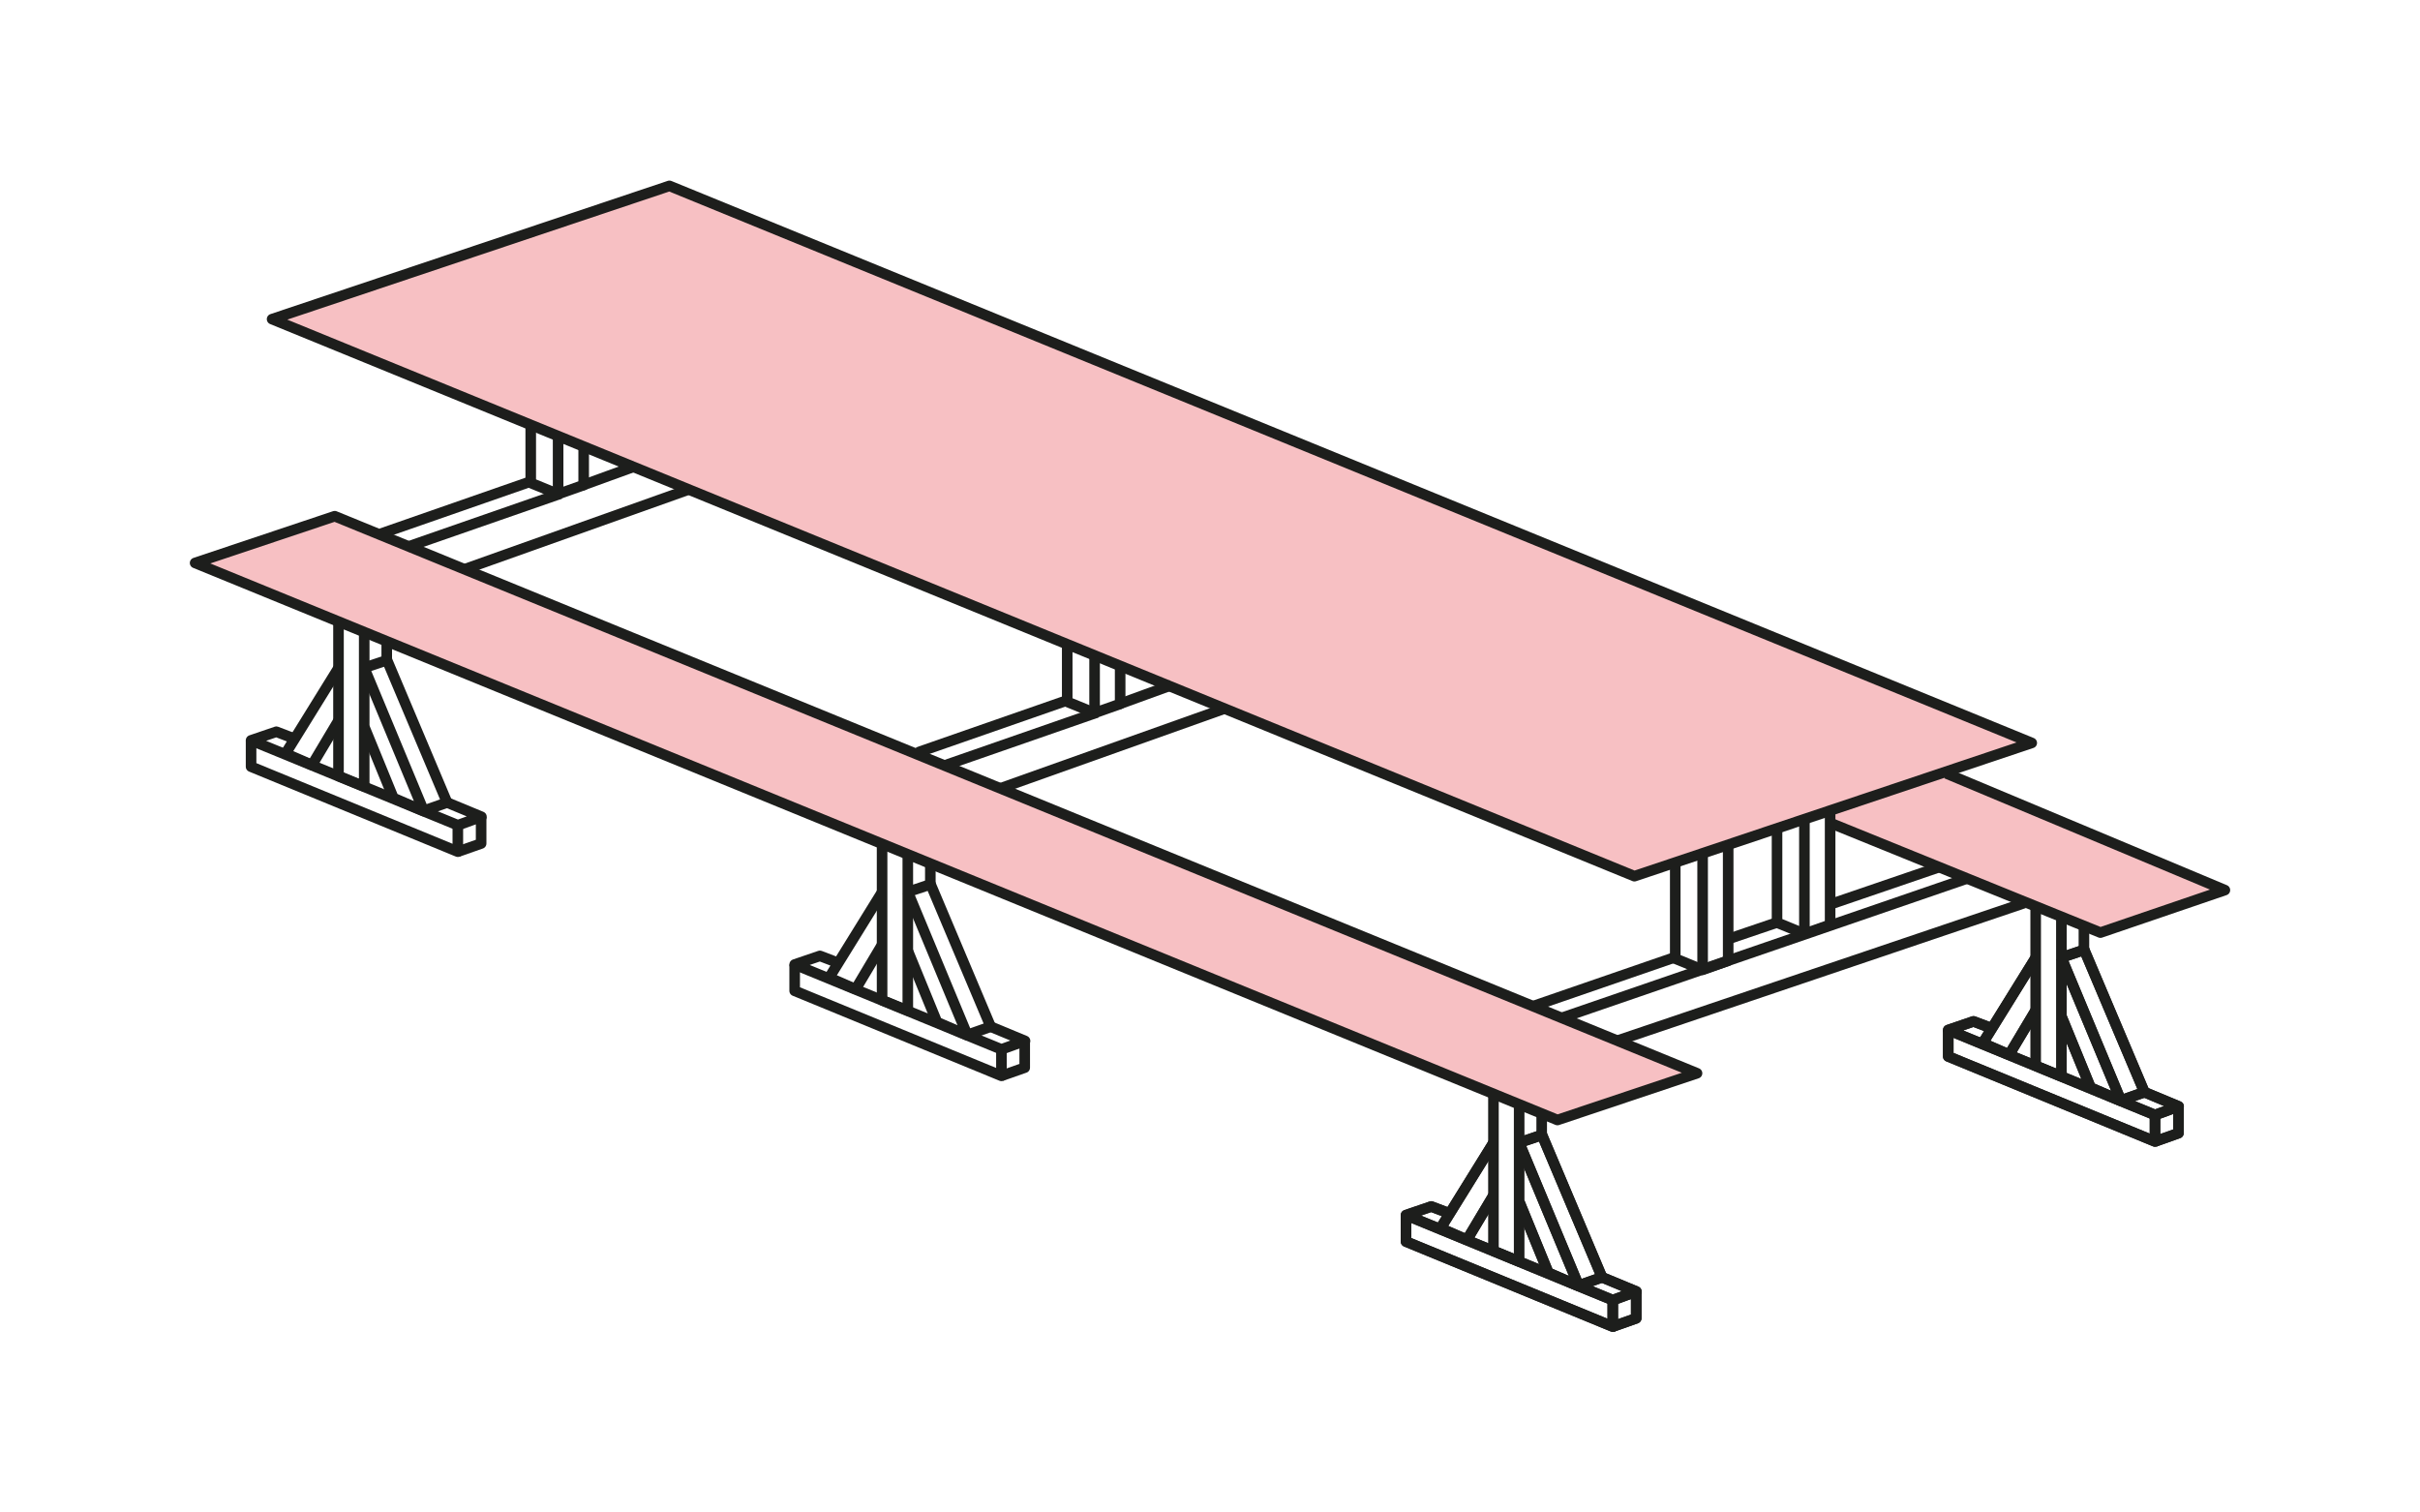 <?xml version="1.0" encoding="utf-8"?>
<!-- Generator: Adobe Illustrator 27.9.0, SVG Export Plug-In . SVG Version: 6.00 Build 0)  -->
<svg version="1.1" id="Ebene_1" xmlns="http://www.w3.org/2000/svg" xmlns:xlink="http://www.w3.org/1999/xlink" x="0px" y="0px"
	 viewBox="0 0 1600 1000" style="enable-background:new 0 0 1600 1000;" xml:space="preserve">
<style type="text/css">
	.st0{opacity:0.25;fill:#E20613;enable-background:new    ;}
	.st1{fill:none;stroke:#1D1E1C;stroke-width:7;stroke-linejoin:round;stroke-miterlimit:3;}
</style>
<g id="Ebene_2_00000165934699935691215680000010951873995271453854_">
</g>
<g>
	<g id="Ebene_1_00000133488240002927633120000003784451141083042954_">
		<g>
			<g>
				<polygon class="st0" points="442.6,122.9 179.9,211 1080.6,579.3 1343.3,491.2 				"/>
				<polygon class="st0" points="1211.7,535.7 1210.8,544.4 1388.7,616.6 1471,588.5 1286.9,511.4 				"/>
				<polygon class="st0" points="1122,709.6 221.3,341.3 129,372.2 1029.7,740.5 				"/>
			</g>
			<polygon class="st1" points="442.6,122.9 179.9,211 1080.6,579.3 1343.3,491.2 			"/>
			<line class="st1" x1="1032.5" y1="673" x2="1301.5" y2="580.5"/>
			<line class="st1" x1="1069.5" y1="688" x2="1338.2" y2="597.1"/>
			<line class="st1" x1="1211" y1="597.6" x2="1281.8" y2="573.4"/>
			<line class="st1" x1="1144" y1="620.4" x2="1174.9" y2="609.9"/>
			<line class="st1" x1="1012.6" y1="665.6" x2="1108.3" y2="632.6"/>
			<polyline class="st1" points="1125.7,564.4 1125.7,641.2 1142.6,635.2 1142.6,557.1 			"/>
			<polyline class="st1" points="1107.6,570.3 1107.6,633.8 1125.7,641.2 			"/>
			<polyline class="st1" points="369,287.3 369,326.7 385.9,320.7 385.9,293.6 			"/>
			<polyline class="st1" points="350.9,280.9 350.9,319.3 369,326.7 			"/>
			<polyline class="st1" points="1193,540.5 1193,617.4 1210,611.4 1210,534.7 			"/>
			<polyline class="st1" points="1174.9,548.7 1174.9,610 1193,617.4 			"/>
			<g>
				<polyline class="st1" points="987.4,721.5 987.4,827 1004.4,834 1004.4,728.4 				"/>
				<polyline class="st1" points="1004.4,755.5 1043.8,850.2 1023.7,841.5 1004.6,794.8 				"/>
				<polyline class="st1" points="1004.4,755.5 1019.5,750.4 1059.2,844.5 1043.3,850.1 				"/>
				<polyline class="st1" points="987.5,755.5 952.4,812.1 969.9,819.7 987.3,790.6 				"/>
				<polyline class="st1" points="1059.2,844.5 1081.9,853.9 1066.3,859.6 929.6,803.4 946.3,797.7 958.7,802.4 				"/>
				<polyline class="st1" points="929.6,803.4 929.6,820.9 1066.3,877.1 1066.3,859.6 				"/>
				<polyline class="st1" points="1081.8,854.2 1081.8,871.6 1066.3,877.1 				"/>
			</g>
			<line class="st1" x1="255.7" y1="437.4" x2="255.7" y2="422.3"/>
			<polyline class="st1" points="223.8,409 223.8,513.1 240.8,520 240.8,415.9 			"/>
			<polyline class="st1" points="240.8,441.5 280.2,536.3 260.1,527.6 241,480.9 			"/>
			<polyline class="st1" points="240.8,441.5 255.9,436.5 295.6,530.6 279.7,536.2 			"/>
			<polyline class="st1" points="223.9,441.5 188.8,498.2 206.3,505.8 223.7,476.6 			"/>
			<polyline class="st1" points="295.6,530.6 318.3,540 302.7,545.6 166,489.5 182.7,483.8 195,488.5 			"/>
			<polyline class="st1" points="166,489.5 166,506.9 302.7,563.1 302.7,545.6 			"/>
			<polyline class="st1" points="318.1,540.2 318.1,557.7 302.7,563.1 			"/>
			<polygon class="st1" points="1122,709.6 221.3,341.3 129,372.2 1029.7,740.5 			"/>
			<polyline class="st1" points="1210.8,544.4 1388.7,616.6 1471,588.5 1286.9,511.4 			"/>
			<g>
				<line class="st1" x1="1019.3" y1="751.3" x2="1019.3" y2="736.2"/>
				<polyline class="st1" points="1004.4,755.5 1043.8,850.2 1023.7,841.5 1004.6,794.8 				"/>
				<polyline class="st1" points="1004.4,755.5 1019.5,750.4 1059.2,844.5 1043.3,850.1 				"/>
				<polyline class="st1" points="987.5,755.5 952.4,812.1 969.9,819.7 987.3,790.6 				"/>
				<polyline class="st1" points="1059.2,844.5 1081.9,853.9 1066.3,859.6 929.6,803.4 946.3,797.7 958.7,802.4 				"/>
				<polyline class="st1" points="929.6,803.4 929.6,820.9 1066.3,877.1 1066.3,859.6 				"/>
				<polyline class="st1" points="1081.8,854.2 1081.8,871.6 1066.3,877.1 				"/>
			</g>
			<g>
				<polyline class="st1" points="1345.9,599.1 1345.9,704.6 1362.9,711.6 1362.9,606 				"/>
				<polyline class="st1" points="1362.9,633.1 1402.3,727.8 1382.2,719.1 1363.1,672.4 				"/>
				<polyline class="st1" points="1362.9,633.1 1378,628 1417.8,722.1 1401.9,727.7 				"/>
				<polyline class="st1" points="1346,633.1 1310.9,689.7 1328.4,697.3 1345.8,668.2 				"/>
				<polyline class="st1" points="1417.8,722.1 1440.4,731.5 1424.8,737.2 1288.1,681 1304.8,675.3 1317.2,680 				"/>
				<polyline class="st1" points="1288.1,681 1288.1,698.5 1424.8,754.7 1424.8,737.2 				"/>
				<polyline class="st1" points="1440.3,731.8 1440.3,749.2 1424.8,754.7 				"/>
			</g>
			<g>
				<line class="st1" x1="1377.8" y1="628.9" x2="1377.8" y2="613.8"/>
				<polyline class="st1" points="1362.9,633.1 1402.3,727.8 1382.2,719.1 1363.1,672.4 				"/>
				<polyline class="st1" points="1362.9,633.1 1378,628 1417.8,722.1 1401.9,727.7 				"/>
				<polyline class="st1" points="1346,633.1 1310.9,689.7 1328.4,697.3 1345.8,668.2 				"/>
				<polyline class="st1" points="1417.8,722.1 1440.4,731.5 1424.8,737.2 1288.1,681 1304.8,675.3 1317.2,680 				"/>
				<polyline class="st1" points="1288.1,681 1288.1,698.5 1424.8,754.7 1424.8,737.2 				"/>
				<polyline class="st1" points="1440.3,731.8 1440.3,749.2 1424.8,754.7 				"/>
			</g>
			<line class="st1" x1="269" y1="361.7" x2="370.5" y2="326.4"/>
			<line class="st1" x1="384.8" y1="321" x2="419.8" y2="308.3"/>
			<line class="st1" x1="306.8" y1="376.5" x2="454.9" y2="323.8"/>
			<line class="st1" x1="252" y1="352.8" x2="351" y2="318.3"/>
		</g>
	</g>
	<g>
		<polyline class="st1" points="723.7,432 723.7,471.4 740.6,465.4 740.6,438.3 		"/>
		<polyline class="st1" points="705.6,425.6 705.6,464 723.7,471.4 		"/>
		<line class="st1" x1="623.7" y1="506.4" x2="725.2" y2="471.1"/>
		<line class="st1" x1="739.5" y1="465.7" x2="774.5" y2="453"/>
		<line class="st1" x1="661.5" y1="521.2" x2="809.6" y2="468.5"/>
		<line class="st1" x1="606.7" y1="497.5" x2="705.7" y2="463"/>
	</g>
	<line class="st1" x1="615.1" y1="585.6" x2="615.1" y2="570.5"/>
	<polyline class="st1" points="583.2,557.2 583.2,661.3 600.2,668.2 600.2,564.1 	"/>
	<polyline class="st1" points="600.2,589.7 639.6,684.5 619.5,675.8 600.4,629.1 	"/>
	<polyline class="st1" points="600.2,589.7 615.3,584.7 655,678.8 639.1,684.4 	"/>
	<polyline class="st1" points="583.3,589.7 548.2,646.4 565.7,654 583.1,624.8 	"/>
	<polyline class="st1" points="655,678.8 677.7,688.2 662.1,693.8 525.4,637.7 542.1,632 554.4,636.7 	"/>
	<polyline class="st1" points="525.4,637.7 525.4,655.1 662.1,711.3 662.1,693.8 	"/>
	<polyline class="st1" points="677.5,688.4 677.5,705.9 662.1,711.3 	"/>
</g>
</svg>
